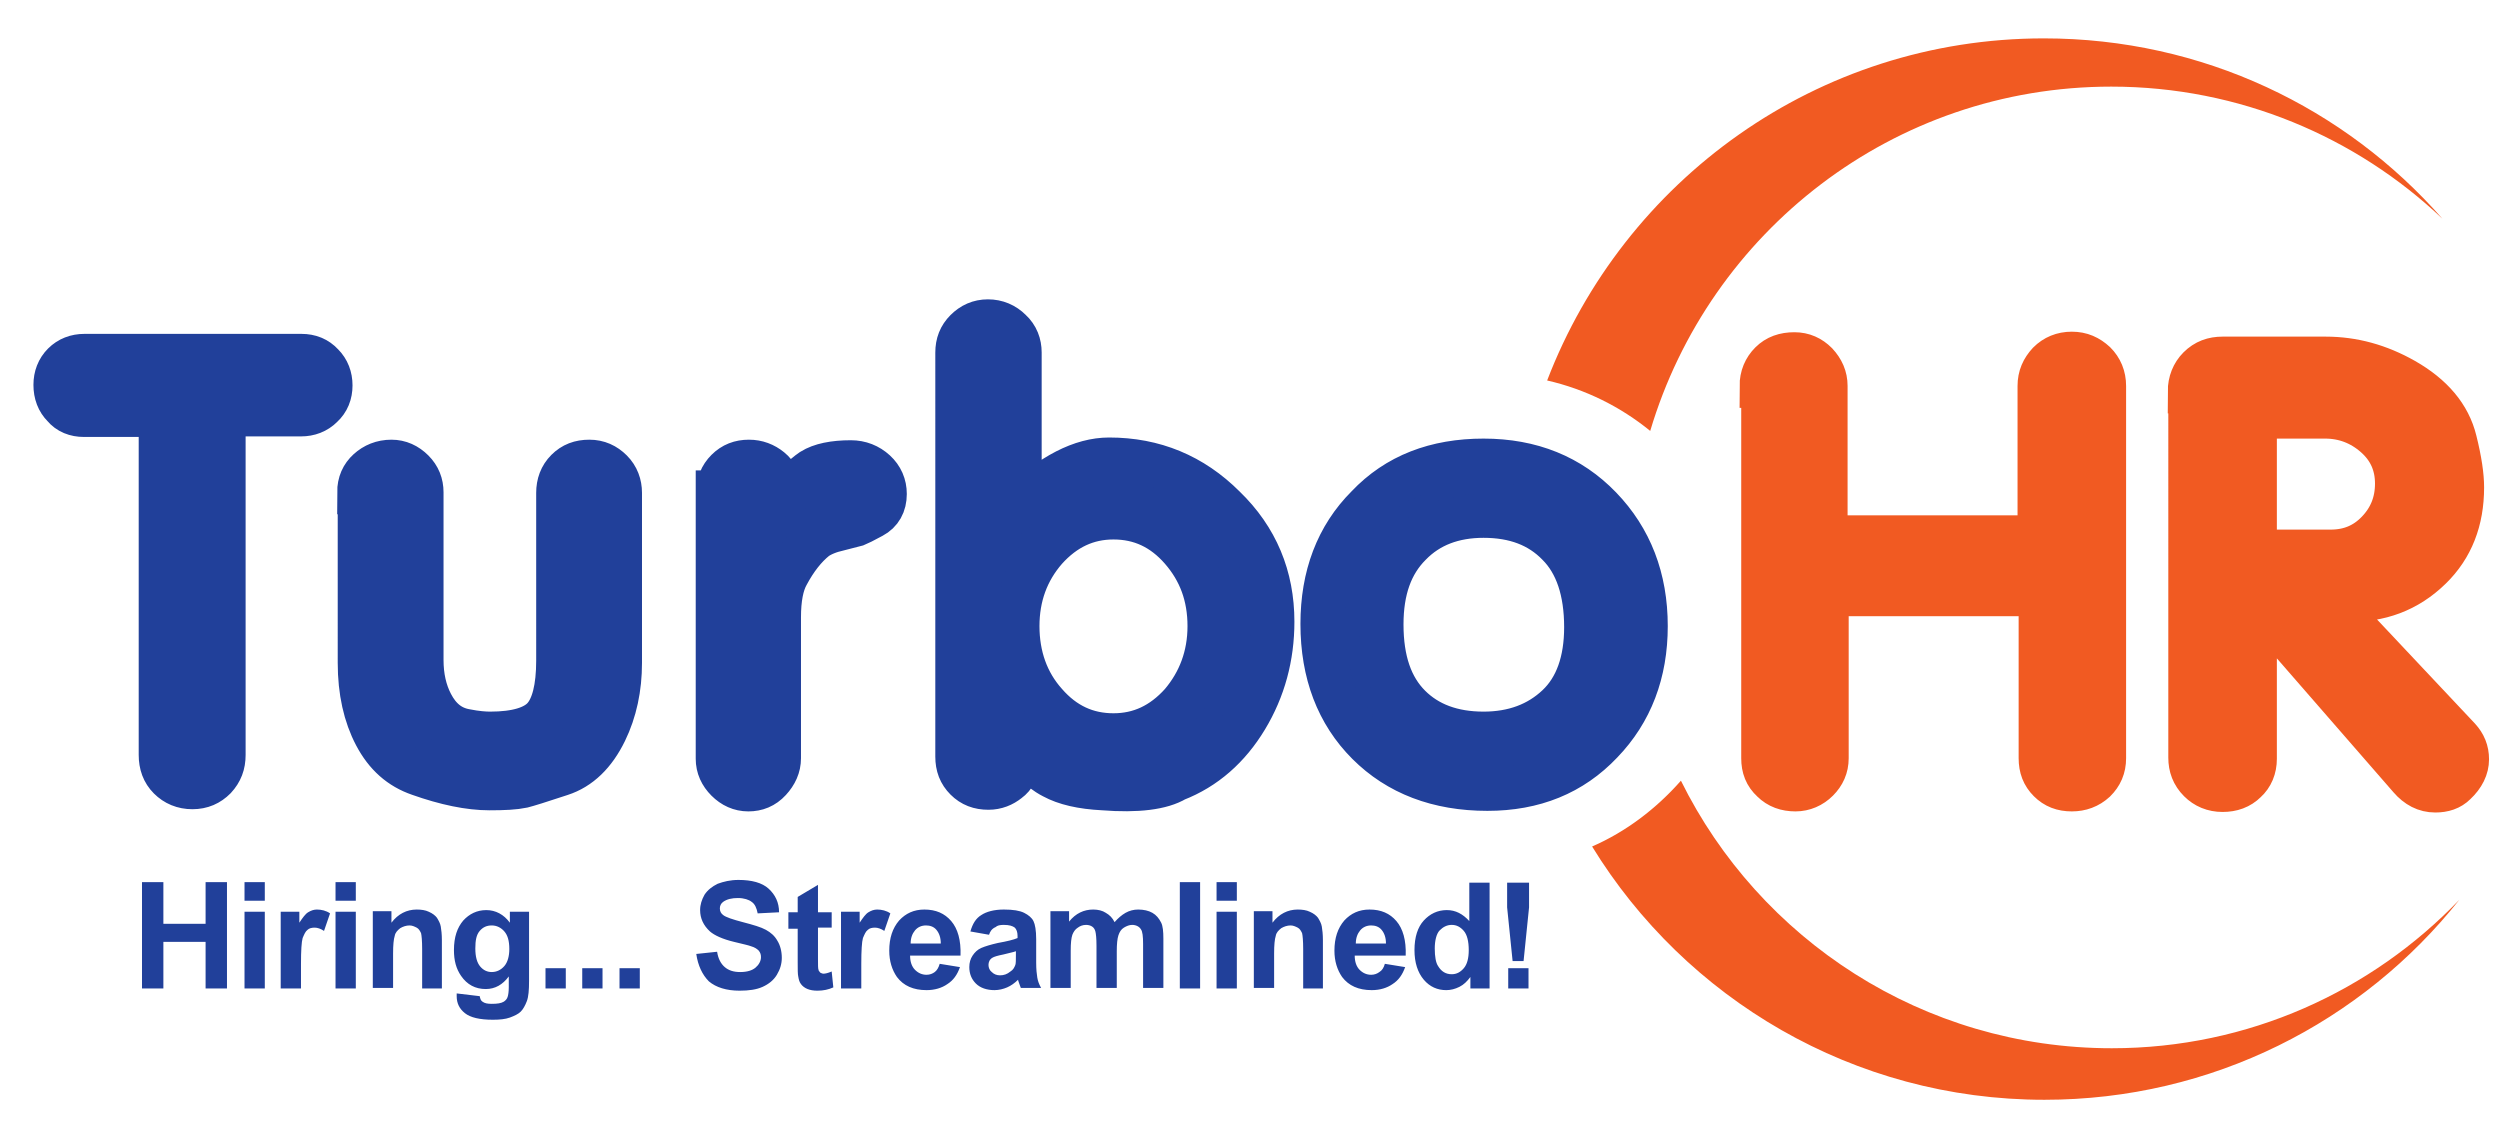 <?xml version="1.0" encoding="utf-8"?>
<!-- Generator: Adobe Illustrator 18.1.1, SVG Export Plug-In . SVG Version: 6.00 Build 0)  -->
<svg version="1.1" id="Layer_1" xmlns="http://www.w3.org/2000/svg" xmlns:xlink="http://www.w3.org/1999/xlink" x="0px" y="0px"
	 viewBox="0 0 456 206" enable-background="new 0 0 456 206" xml:space="preserve">
<g>
	<path fill-rule="evenodd" clip-rule="evenodd" fill="#F15A22" d="M372.8,7c29,0,55,12.7,72.7,32.9c-15.7-14.9-37-24.1-60.4-24.1
		c-39.8,0-73.3,26.5-84.1,62.8c-5.4-4.4-11.8-7.6-18.8-9.2C296.2,32.9,331.4,7,372.8,7L372.8,7z M306.6,142.4
		c14.3,28.9,44.1,48.8,78.6,48.8c24.9,0,47.4-10.4,63.4-27.1c-17.7,22.3-45.1,36.5-75.7,36.5c-34.9,0-65.5-18.5-82.5-46.2
		C296.6,151.7,302.1,147.5,306.6,142.4L306.6,142.4z"/>
	<path fill="#21409A" d="M25.9,180.3v-19.4h3.9v7.6h7.7v-7.6h3.9v19.4h-3.9v-8.5h-7.7v8.5H25.9L25.9,180.3z M44.6,164.3v-3.4h3.7
		v3.4H44.6L44.6,164.3z M44.6,180.3v-14h3.7v14H44.6L44.6,180.3z M54.9,180.3h-3.7v-14h3.4v2c0.6-0.9,1.1-1.6,1.6-1.9
		c0.5-0.3,1-0.5,1.6-0.5c0.8,0,1.7,0.2,2.4,0.7l-1.1,3.2c-0.6-0.4-1.2-0.6-1.7-0.6c-0.5,0-1,0.1-1.3,0.4c-0.4,0.3-0.6,0.8-0.9,1.5
		c-0.2,0.7-0.3,2.3-0.3,4.7V180.3L54.9,180.3z M61.2,164.3v-3.4h3.7v3.4H61.2L61.2,164.3z M61.2,180.3v-14h3.7v14H61.2L61.2,180.3z
		 M80.7,180.3H77v-7.2c0-1.5-0.1-2.5-0.2-2.9c-0.2-0.4-0.4-0.8-0.8-1c-0.4-0.2-0.8-0.4-1.3-0.4c-0.6,0-1.2,0.2-1.7,0.5
		c-0.5,0.4-0.9,0.8-1,1.4c-0.2,0.6-0.3,1.7-0.3,3.2v6.3h-3.7v-14h3.4v2.1c1.2-1.6,2.8-2.4,4.6-2.4c0.8,0,1.6,0.1,2.2,0.4
		c0.7,0.3,1.2,0.7,1.5,1.1c0.3,0.5,0.6,1,0.7,1.6c0.1,0.6,0.2,1.4,0.2,2.5V180.3L80.7,180.3z M83.3,181.2l4.2,0.5
		c0.1,0.5,0.2,0.8,0.5,1c0.4,0.3,0.9,0.4,1.7,0.4c1,0,1.7-0.1,2.2-0.4c0.3-0.2,0.6-0.5,0.7-0.9c0.1-0.3,0.2-0.9,0.2-1.7v-2
		c-1.1,1.5-2.5,2.3-4.2,2.3c-1.9,0-3.4-0.8-4.5-2.4c-0.9-1.3-1.3-2.8-1.3-4.7c0-2.4,0.6-4.1,1.7-5.4c1.1-1.2,2.5-1.9,4.2-1.9
		c1.7,0,3.2,0.8,4.3,2.3v-2h3.5v12.6c0,1.7-0.1,2.9-0.4,3.7c-0.3,0.8-0.7,1.5-1.1,1.9c-0.5,0.5-1.2,0.8-2,1.1
		c-0.8,0.3-1.9,0.4-3.1,0.4c-2.4,0-4.1-0.4-5.1-1.2c-1-0.8-1.5-1.8-1.5-3.1C83.3,181.5,83.3,181.4,83.3,181.2L83.3,181.2z M86.7,173
		c0,1.5,0.3,2.6,0.9,3.3c0.6,0.7,1.3,1,2.1,1c0.9,0,1.7-0.4,2.3-1.1c0.6-0.7,0.9-1.8,0.9-3.1c0-1.5-0.3-2.5-0.9-3.2
		c-0.6-0.7-1.4-1.1-2.3-1.1c-0.9,0-1.6,0.3-2.2,1C86.9,170.5,86.7,171.5,86.7,173L86.7,173z M99.5,180.3v-3.7h3.7v3.7H99.5
		L99.5,180.3z M106.2,180.3v-3.7h3.7v3.7H106.2L106.2,180.3z M113,180.3v-3.7h3.7v3.7H113L113,180.3z M127,174l3.8-0.4
		c0.2,1.3,0.7,2.2,1.4,2.8c0.7,0.6,1.6,0.9,2.8,0.9c1.3,0,2.2-0.3,2.8-0.8c0.6-0.5,1-1.2,1-1.9c0-0.5-0.1-0.8-0.4-1.2
		c-0.3-0.3-0.7-0.6-1.4-0.8c-0.5-0.2-1.5-0.4-3.1-0.8c-2.1-0.5-3.6-1.2-4.4-1.9c-1.2-1.1-1.8-2.4-1.8-3.9c0-1,0.3-1.9,0.8-2.8
		c0.6-0.9,1.4-1.5,2.4-2c1.1-0.4,2.3-0.7,3.8-0.7c2.4,0,4.3,0.5,5.5,1.6c1.2,1.1,1.9,2.5,1.9,4.3l-3.9,0.2c-0.2-1-0.5-1.7-1.1-2.1
		c-0.5-0.4-1.4-0.7-2.5-0.7c-1.1,0-2,0.2-2.7,0.7c-0.4,0.3-0.6,0.7-0.6,1.2c0,0.5,0.2,0.9,0.6,1.2c0.5,0.4,1.7,0.8,3.6,1.3
		c1.9,0.5,3.3,0.9,4.2,1.4c0.9,0.5,1.6,1.1,2.1,2c0.5,0.8,0.8,1.9,0.8,3.1c0,1.1-0.3,2.1-0.9,3.1c-0.6,1-1.5,1.7-2.6,2.2
		c-1.1,0.5-2.5,0.7-4.2,0.7c-2.4,0-4.3-0.6-5.6-1.7C128.1,177.8,127.3,176.1,127,174L127,174z M151.7,166.2v3h-2.5v5.7
		c0,1.1,0,1.8,0.1,2c0,0.2,0.2,0.3,0.3,0.5c0.2,0.1,0.4,0.2,0.6,0.2c0.3,0,0.8-0.1,1.5-0.4l0.3,2.9c-0.9,0.4-1.8,0.6-2.9,0.6
		c-0.7,0-1.3-0.1-1.8-0.3c-0.5-0.2-0.9-0.5-1.2-0.9c-0.3-0.4-0.4-0.8-0.5-1.4c-0.1-0.4-0.1-1.3-0.1-2.6v-6.1h-1.7v-3h1.7v-2.8
		l3.7-2.2v5H151.7L151.7,166.2z M157.1,180.3h-3.7v-14h3.4v2c0.6-0.9,1.1-1.6,1.6-1.9c0.5-0.3,1-0.5,1.6-0.5c0.8,0,1.7,0.2,2.4,0.7
		l-1.1,3.2c-0.6-0.4-1.2-0.6-1.7-0.6c-0.5,0-1,0.1-1.3,0.4c-0.4,0.3-0.6,0.8-0.9,1.5c-0.2,0.7-0.3,2.3-0.3,4.7V180.3L157.1,180.3z
		 M171.4,175.8l3.7,0.6c-0.5,1.4-1.2,2.4-2.3,3.1c-1,0.7-2.3,1.1-3.8,1.1c-2.4,0-4.2-0.8-5.4-2.4c-0.9-1.3-1.4-2.9-1.4-4.8
		c0-2.3,0.6-4.1,1.8-5.5c1.2-1.3,2.7-2,4.6-2c2.1,0,3.7,0.7,4.9,2.1c1.2,1.4,1.8,3.5,1.7,6.3H166c0,1.1,0.3,2,0.9,2.6
		c0.6,0.6,1.3,0.9,2.1,0.9c0.6,0,1.1-0.2,1.5-0.5C170.9,177,171.2,176.5,171.4,175.8L171.4,175.8z M171.6,172.1
		c0-1.1-0.3-1.9-0.8-2.5s-1.2-0.8-1.9-0.8c-0.8,0-1.5,0.3-2,0.9c-0.5,0.6-0.8,1.4-0.8,2.4H171.6L171.6,172.1z M180.4,170.5l-3.4-0.6
		c0.4-1.4,1-2.4,2-3c0.9-0.6,2.3-1,4.1-1c1.7,0,2.9,0.2,3.7,0.6c0.8,0.4,1.4,0.9,1.7,1.5c0.3,0.6,0.5,1.7,0.5,3.3l0,4.3
		c0,1.2,0.1,2.1,0.2,2.7c0.1,0.6,0.3,1.2,0.7,1.9h-3.7c-0.1-0.2-0.2-0.6-0.4-1.1c-0.1-0.2-0.1-0.4-0.1-0.4c-0.6,0.6-1.3,1.1-2,1.4
		c-0.7,0.3-1.5,0.5-2.3,0.5c-1.4,0-2.6-0.4-3.4-1.2c-0.8-0.8-1.2-1.8-1.2-3c0-0.8,0.2-1.5,0.6-2.1c0.4-0.6,0.9-1.1,1.6-1.4
		c0.7-0.3,1.7-0.6,3-0.9c1.7-0.3,2.9-0.6,3.6-0.9v-0.4c0-0.7-0.2-1.2-0.5-1.5c-0.4-0.3-1-0.5-2-0.5c-0.7,0-1.2,0.1-1.5,0.4
		C180.9,169.4,180.6,169.9,180.4,170.5L180.4,170.5z M185.3,173.5c-0.5,0.2-1.2,0.3-2.3,0.6c-1,0.2-1.7,0.4-2,0.6
		c-0.5,0.3-0.7,0.8-0.7,1.3c0,0.5,0.2,1,0.6,1.3c0.4,0.4,0.9,0.6,1.5,0.6c0.7,0,1.3-0.2,1.9-0.7c0.5-0.3,0.7-0.7,0.9-1.2
		c0.1-0.3,0.1-0.9,0.1-1.8V173.5L185.3,173.5z M191.6,166.2h3.4v1.9c1.2-1.5,2.7-2.2,4.4-2.2c0.9,0,1.7,0.2,2.3,0.6
		c0.7,0.4,1.2,0.9,1.6,1.7c0.6-0.7,1.3-1.3,2-1.7c0.7-0.4,1.5-0.6,2.3-0.6c1,0,1.9,0.2,2.6,0.6c0.7,0.4,1.2,1,1.6,1.8
		c0.3,0.6,0.4,1.6,0.4,2.9v9h-3.7v-8c0-1.4-0.1-2.3-0.4-2.7c-0.3-0.5-0.9-0.8-1.6-0.8c-0.5,0-1,0.2-1.5,0.5c-0.5,0.3-0.8,0.8-1,1.4
		s-0.3,1.6-0.3,2.9v6.7h-3.7v-7.7c0-1.4-0.1-2.2-0.2-2.6c-0.1-0.4-0.3-0.7-0.6-0.9c-0.3-0.2-0.7-0.3-1.1-0.3c-0.6,0-1.1,0.2-1.5,0.5
		c-0.5,0.3-0.8,0.8-1,1.3c-0.2,0.6-0.3,1.5-0.3,2.9v6.8h-3.7V166.2L191.6,166.2z M215.2,180.3v-19.4h3.7v19.4H215.2L215.2,180.3z
		 M221.9,164.3v-3.4h3.7v3.4H221.9L221.9,164.3z M221.9,180.3v-14h3.7v14H221.9L221.9,180.3z M241.4,180.3h-3.7v-7.2
		c0-1.5-0.1-2.5-0.2-2.9c-0.2-0.4-0.4-0.8-0.8-1c-0.4-0.2-0.8-0.4-1.3-0.4c-0.6,0-1.2,0.2-1.7,0.5c-0.5,0.4-0.9,0.8-1,1.4
		c-0.2,0.6-0.3,1.7-0.3,3.2v6.3h-3.7v-14h3.4v2.1c1.2-1.6,2.8-2.4,4.6-2.4c0.8,0,1.6,0.1,2.2,0.4c0.7,0.3,1.2,0.7,1.5,1.1
		c0.3,0.5,0.6,1,0.7,1.6c0.1,0.6,0.2,1.4,0.2,2.5V180.3L241.4,180.3z M252.6,175.8l3.7,0.6c-0.5,1.4-1.2,2.4-2.3,3.1
		c-1,0.7-2.3,1.1-3.8,1.1c-2.4,0-4.2-0.8-5.4-2.4c-0.9-1.3-1.4-2.9-1.4-4.8c0-2.3,0.6-4.1,1.8-5.5c1.2-1.3,2.7-2,4.6-2
		c2.1,0,3.7,0.7,4.9,2.1c1.2,1.4,1.8,3.5,1.7,6.3h-9.3c0,1.1,0.3,2,0.9,2.6c0.6,0.6,1.3,0.9,2.1,0.9c0.6,0,1.1-0.2,1.5-0.5
		C252.1,177,252.4,176.5,252.6,175.8L252.6,175.8z M252.8,172.1c0-1.1-0.3-1.9-0.8-2.5c-0.5-0.6-1.2-0.8-1.9-0.8
		c-0.8,0-1.5,0.3-2,0.9c-0.5,0.6-0.8,1.4-0.8,2.4H252.8L252.8,172.1z M271.6,180.3h-3.4v-2.1c-0.6,0.8-1.2,1.4-2,1.8
		s-1.6,0.6-2.4,0.6c-1.6,0-3-0.6-4.1-1.9c-1.1-1.3-1.7-3.1-1.7-5.4c0-2.4,0.6-4.2,1.7-5.4c1.1-1.2,2.5-1.9,4.2-1.9
		c1.6,0,2.9,0.7,4.1,2v-7h3.7V180.3L271.6,180.3z M261.7,173c0,1.5,0.2,2.6,0.6,3.2c0.6,1,1.4,1.5,2.5,1.5c0.9,0,1.6-0.4,2.2-1.1
		c0.6-0.7,0.9-1.8,0.9-3.3c0-1.6-0.3-2.8-0.9-3.5c-0.6-0.7-1.3-1.1-2.2-1.1c-0.9,0-1.6,0.4-2.2,1S261.7,171.6,261.7,173L261.7,173z
		 M275.9,175.3l-1-9.8v-4.5h4v4.5l-1,9.8H275.9L275.9,175.3z M275.1,180.3v-3.7h3.7v3.7H275.1L275.1,180.3z"/>
	<path fill="#21409A" stroke="#21409A" stroke-width="8" stroke-miterlimit="2.613" d="M55,64.9c1.5,0,2.8,0.5,3.8,1.6
		c1,1,1.5,2.3,1.5,3.8c0,1.5-0.5,2.8-1.6,3.8c-1,1-2.3,1.5-3.8,1.5H40.8v62.1c0,1.7-0.5,3-1.6,4.2c-1.1,1.1-2.4,1.7-4.1,1.7
		c-1.7,0-3.1-0.6-4.2-1.7c-1.1-1.1-1.6-2.5-1.6-4.2v-62h-14c-1.5,0-2.8-0.5-3.7-1.6c-1-1-1.5-2.3-1.5-3.9c0-1.5,0.5-2.8,1.5-3.8
		c1-1,2.3-1.5,3.8-1.5H55L55,64.9z M65.5,89.8c0-1.7,0.6-3,1.7-4c1.1-1,2.5-1.6,4.2-1.6c1.5,0,2.8,0.6,3.9,1.7
		c1.1,1.1,1.6,2.4,1.6,3.9v30.6c0,3,0.6,5.7,1.8,8c1.4,2.7,3.4,4.4,6.2,4.9c2,0.4,3.5,0.5,4.5,0.5c4.8,0,8.1-1,9.8-2.9
		c1.7-1.9,2.6-5.4,2.6-10.4V89.9c0-1.6,0.5-3,1.6-4.1c1.1-1.1,2.4-1.6,4.1-1.6c1.6,0,2.9,0.6,4,1.7c1.1,1.1,1.6,2.5,1.6,4v31
		c0,4.6-0.9,8.8-2.7,12.5c-2,4.1-4.7,6.7-8.1,7.8c-3.9,1.3-6.2,2-7,2.2c-1.4,0.3-3.4,0.4-6,0.4c-3.7,0-8-0.9-12.8-2.6
		c-3.5-1.2-6.1-3.5-8-7.1c-1.9-3.6-2.9-8-2.9-13.2V89.8L65.5,89.8z M131,89.8c0-1.6,0.5-2.9,1.6-4c1.1-1.1,2.4-1.6,4-1.6
		c1.5,0,2.8,0.5,3.9,1.4c1.1,0.9,1.7,2.1,1.6,3.6v3.8l1.3-2.4c1.5-2.1,3.1-3.7,4.7-4.8c1.6-1,4-1.5,7.1-1.5c1.7,0,3.2,0.6,4.4,1.7
		c1.2,1.1,1.8,2.5,1.8,4.1c0,1.9-0.8,3.3-2.3,4.1l-1.9,1l-1.1,0.5l-3.1,0.8c-1.8,0.4-3.2,1-4.2,1.7c-2,1.6-3.7,3.8-5.2,6.6
		c-1,1.8-1.5,4.4-1.5,7.8v25.7c0,1.5-0.6,2.8-1.7,4c-1.1,1.2-2.4,1.7-3.9,1.7c-1.5,0-2.8-0.6-3.9-1.7c-1.1-1.1-1.7-2.4-1.7-3.9V89.8
		L131,89.8z M232.1,113.4c0,6.4-1.6,12.3-4.8,17.6c-3.2,5.3-7.5,9.1-12.9,11.2c-2.5,1.5-6.9,2.1-13.2,1.6c-3.9-0.2-6.9-0.9-9.1-2.1
		c-1.2-0.6-2.8-1.8-4.8-3.6c-0.5-0.4-1.1-0.9-1.8-1.7v2.7c0,1.4-0.5,2.5-1.6,3.3c-1,0.8-2.2,1.3-3.6,1.3c-1.7,0-3-0.5-4.1-1.6
		c-1.1-1.1-1.6-2.4-1.6-4.1V64.3c0-1.6,0.5-2.9,1.6-4c1.1-1.1,2.4-1.7,4-1.7c1.6,0,3,0.6,4.1,1.7c1.2,1.1,1.7,2.5,1.7,4v27.9
		c5.8-5.6,11.3-8.4,16.3-8.4c8.2,0,15.2,2.9,21,8.7C229.2,98.2,232.1,105.2,232.1,113.4L232.1,113.4z M220.6,114.2
		c0-5.5-1.7-10.1-5.1-14c-3.4-3.9-7.5-5.8-12.4-5.8c-4.8,0-8.9,1.9-12.4,5.8c-3.4,3.9-5.1,8.6-5.1,14c0,5.5,1.7,10.3,5.1,14.1
		c3.4,3.9,7.5,5.8,12.4,5.8c4.8,0,8.9-1.9,12.4-5.8C218.8,124.4,220.6,119.7,220.6,114.2L220.6,114.2z M270.6,84
		c8.7,0,15.8,2.9,21.3,8.6c5.5,5.7,8.3,12.9,8.3,21.6c0,8.5-2.7,15.6-8.1,21.2c-5.4,5.7-12.3,8.5-20.8,8.5c-9,0-16.3-2.8-21.8-8.3
		c-5.5-5.5-8.3-12.8-8.3-21.8c0-8.7,2.7-15.9,8.2-21.4C254.8,86.7,261.9,84,270.6,84L270.6,84z M270.6,133.8c5.5,0,10-1.7,13.5-5
		c3.5-3.3,5.2-8.2,5.2-14.4c0-6.6-1.7-11.7-5.1-15.1c-3.4-3.5-7.9-5.2-13.6-5.2c-5.5,0-10,1.7-13.4,5.2c-3.5,3.5-5.2,8.3-5.2,14.6
		c0,6.6,1.7,11.5,5.1,14.9C260.4,132.1,264.9,133.8,270.6,133.8L270.6,133.8z"/>
	<path fill="#F15A22" stroke="#F15A22" stroke-width="8" stroke-miterlimit="2.613" d="M321.3,70.4c0-1.7,0.6-3.1,1.7-4.2
		c1.1-1.1,2.5-1.6,4.3-1.6c1.6,0,2.9,0.6,4,1.7c1.1,1.2,1.7,2.5,1.7,4.1V98h39V70.4c0-1.7,0.6-3,1.7-4.2c1.1-1.1,2.5-1.7,4.2-1.7
		c1.7,0,3,0.6,4.2,1.7c1.1,1.1,1.7,2.5,1.7,4.2v67.9c0,1.7-0.6,3-1.7,4.1c-1.2,1.1-2.6,1.6-4.2,1.6c-1.7,0-3-0.5-4.1-1.6
		c-1.1-1.1-1.6-2.4-1.6-4.1v-29.9h-39v29.9c0,1.6-0.6,2.9-1.7,4c-1.1,1.1-2.5,1.7-4,1.7c-1.7,0-3.1-0.5-4.2-1.6
		c-1.2-1.1-1.7-2.4-1.7-4.1V70.4L321.3,70.4z M399.4,71.4c0-1.7,0.6-3.2,1.7-4.3c1.2-1.2,2.6-1.7,4.3-1.7h18.8c5,0,9.7,1.3,14.3,3.9
		c5.1,2.9,8.2,6.6,9.3,11.1c0.9,3.6,1.3,6.4,1.3,8.5c0,6-1.9,10.9-5.8,14.7c-4.2,4.1-9.3,6-15.3,5.8h-3.3l23.8,25.3
		c1,1.1,1.5,2.3,1.5,3.8c0,1.5-0.7,3-2.2,4.4c-0.9,0.9-2.1,1.3-3.6,1.3c-1.8,0-3.3-0.8-4.6-2.3l-28.3-32.5v29c0,1.7-0.6,3.1-1.7,4.1
		c-1.1,1.1-2.5,1.6-4.2,1.6c-1.7,0-3.1-0.6-4.2-1.7c-1.2-1.2-1.7-2.6-1.7-4.2V71.4L399.4,71.4z M425.1,100.6c3.5,0,6.3-1.2,8.6-3.6
		c2.3-2.4,3.5-5.3,3.5-8.8c0-3.5-1.3-6.4-3.9-8.7c-2.6-2.3-5.7-3.5-9.2-3.5h-12.8v24.6H425.1L425.1,100.6z"/>
</g>
</svg>
